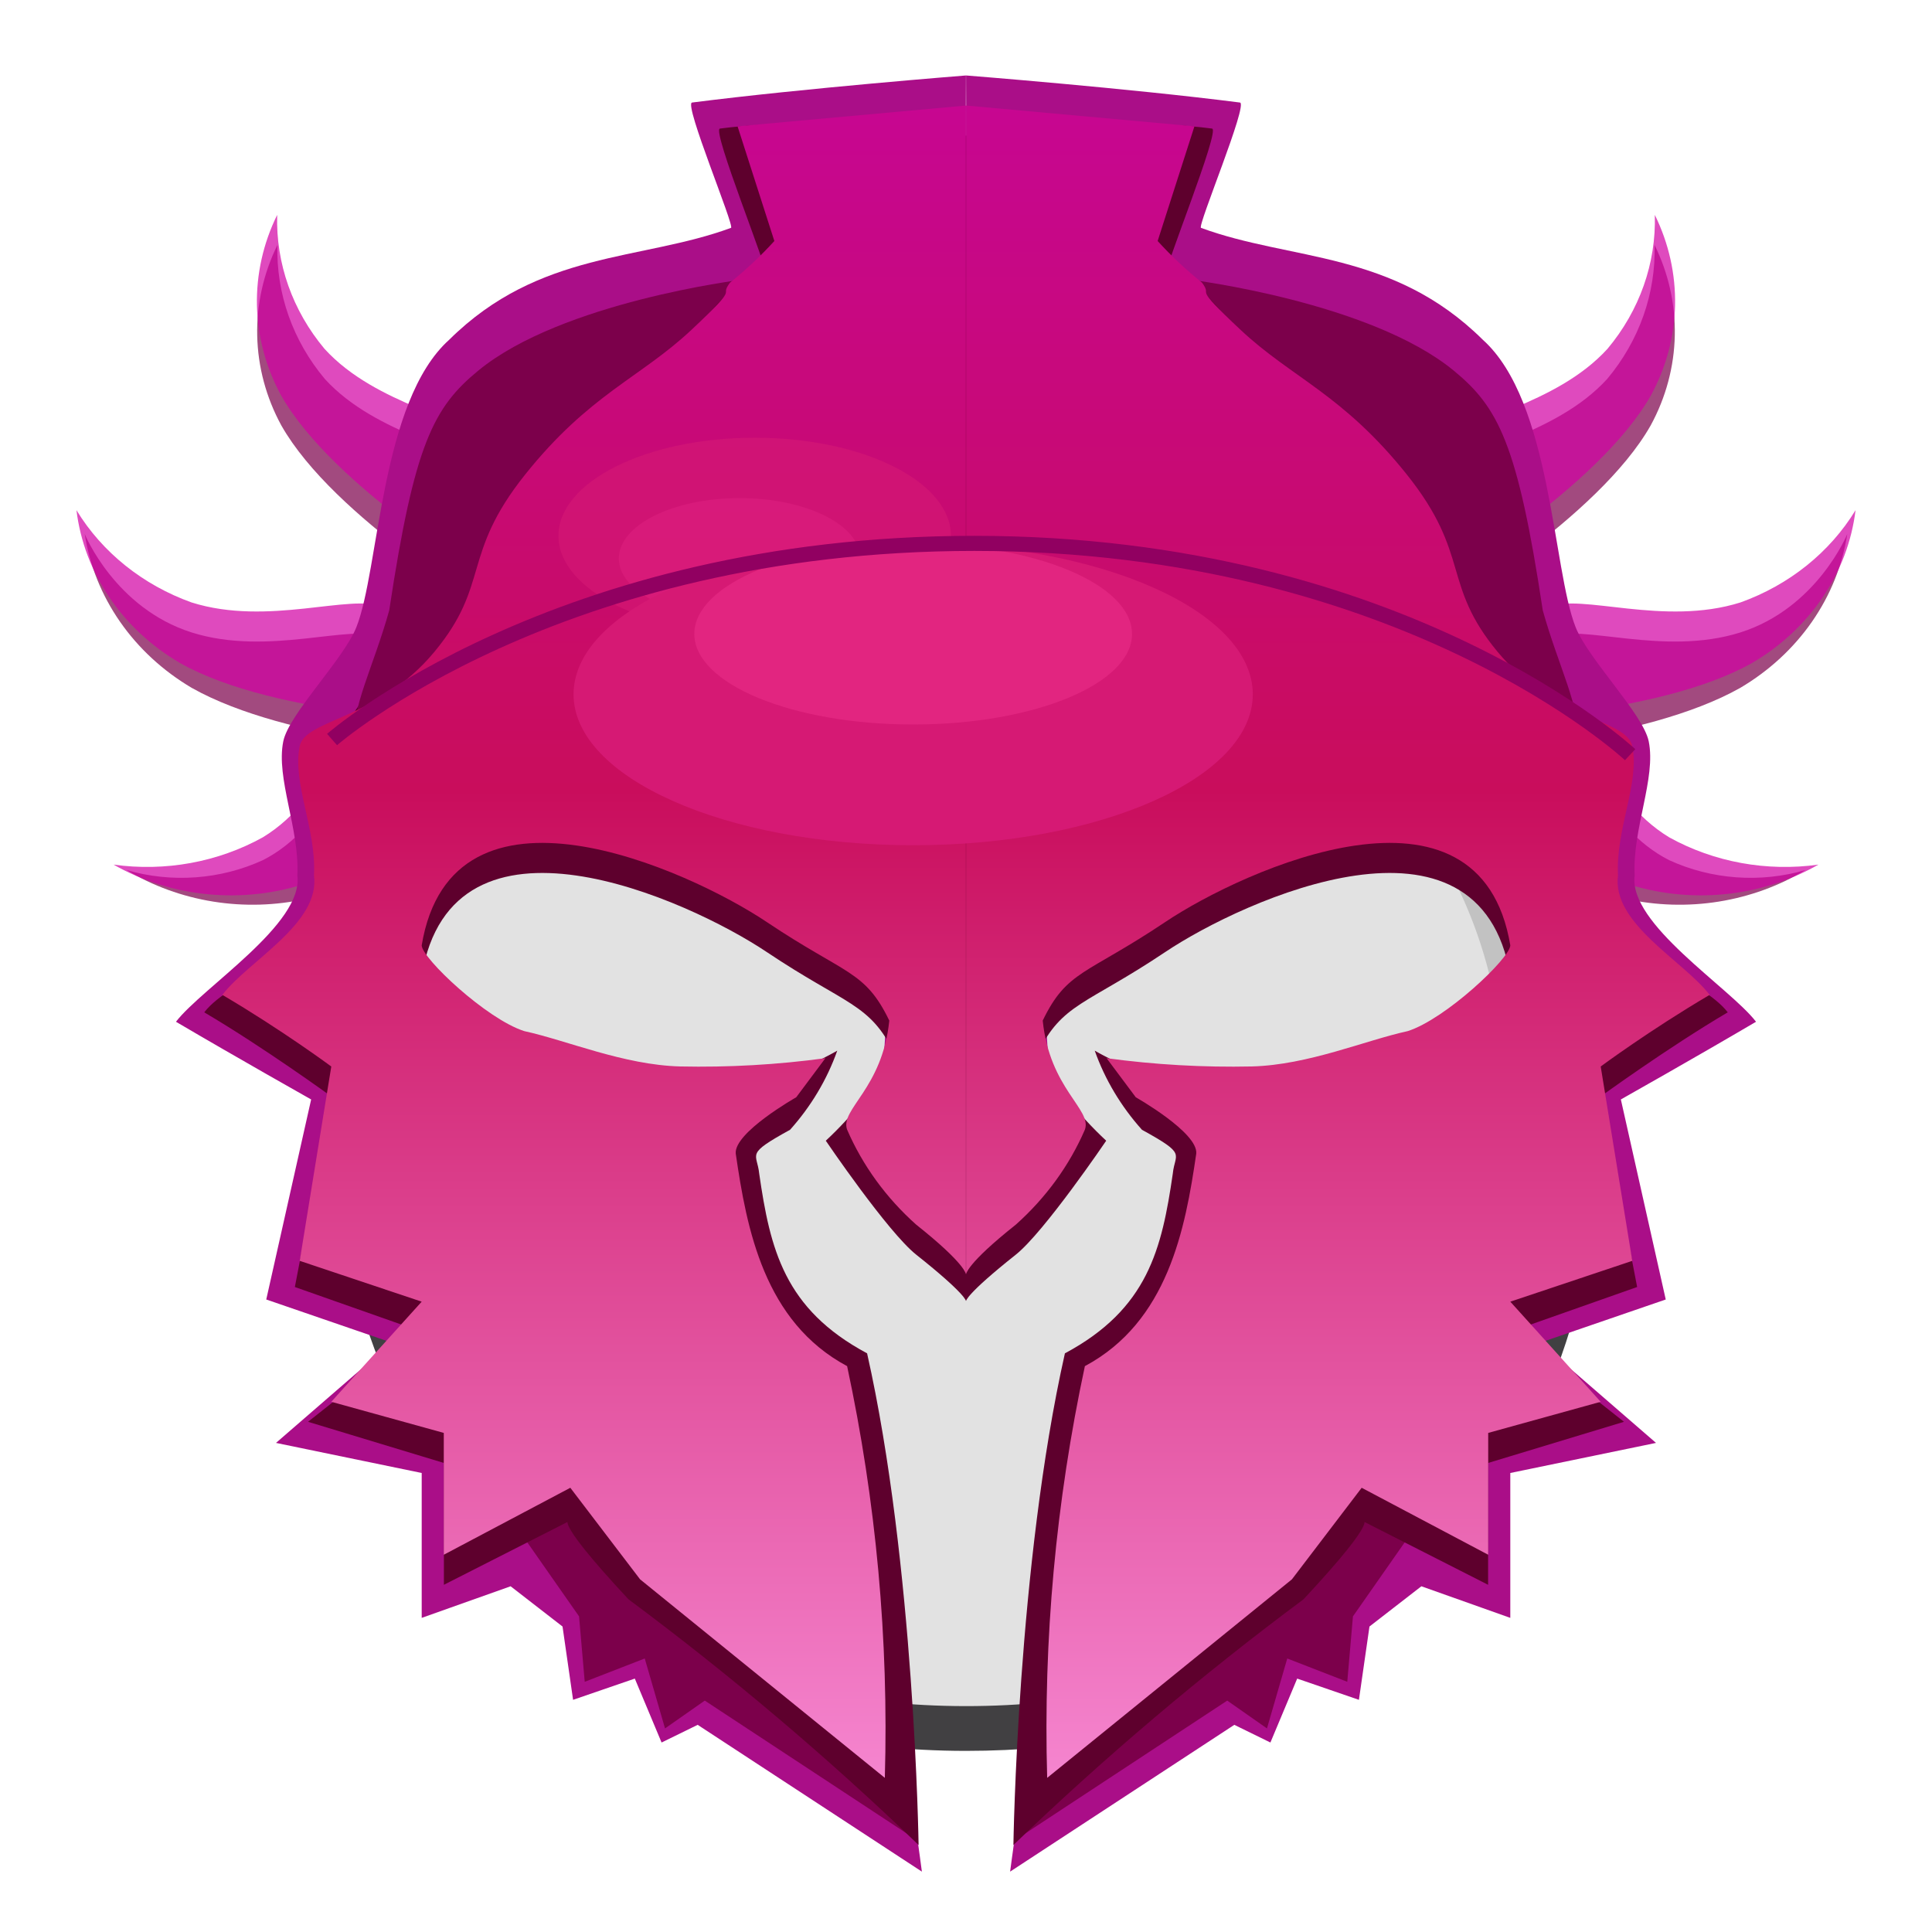 <svg width="128" height="128" viewBox="0 0 128 128" fill="none" xmlns="http://www.w3.org/2000/svg">
<path d="M64.004 115.01C34.004 115.01 23.004 90.291 23.004 74.471C23.004 53.707 30.004 29.977 64.004 29.977C91.004 29.977 105.004 44.808 105.004 74.471C105.004 89.302 96.004 115.01 64.004 115.01Z" fill="#E2E2E2"/>
<path d="M64 30.966C86 30.966 103 40.854 103 74.472C103 90.292 93 113.034 64 113.034C34 113.034 25 88.315 25 74.472C25 41.843 42 30.966 64 30.966ZM64 28C45 28 22 35.91 22 74.472C22 90.292 33 116 64 116C78 116 89 111.056 97 101.169C103 94.247 106 84.36 106 74.472C106 43.82 92 28 64 28Z" fill="#414042"/>
<path d="M103 74.471C103 83.37 100 94.246 92 102.156C86 109.078 112 74.642 92 51.901C70 27.182 35 41.842 35 41.842C35 41.842 43 30.965 64 30.965C86 30.965 103 40.853 103 74.471Z" fill="#C2C2C2"/>
<path opacity="0.71" d="M32.685 40.529C33.509 39.119 33.904 37.528 33.827 35.926C33.75 34.325 33.205 32.772 32.248 31.436C30.919 29.619 24.984 28.908 21.516 25.102C19.396 22.569 18.288 19.433 18.381 16.229C17.455 18.112 16.997 20.164 17.041 22.233C17.085 24.302 17.631 26.336 18.637 28.183C22.117 34.333 32.685 40.529 32.685 40.529Z" fill="#7C004B"/>
<path opacity="0.71" d="M30.856 49.796C30.78 48.194 30.234 46.64 29.277 45.303C28.321 43.966 26.99 42.896 25.427 42.207C23.278 41.283 17.793 43.51 12.703 41.903C7.613 40.295 5.612 35.379 5.612 35.379C5.932 37.452 6.731 39.435 7.955 41.195C9.179 42.955 10.798 44.448 12.703 45.573C19.105 49.184 30.856 49.796 30.856 49.796Z" fill="#7C004B"/>
<path opacity="0.71" d="M27.071 57.157C27.071 57.157 30.005 46.958 24.98 48.849C22.983 49.6 21.739 54.797 17.414 56.988C14.609 58.276 11.376 58.512 8.389 57.645C10.128 58.695 12.08 59.405 14.125 59.733C16.17 60.061 18.265 60 20.284 59.553C26.823 57.923 27.071 57.157 27.071 57.157Z" fill="#7C004B"/>
<path opacity="0.71" d="M32.668 38.537C33.492 37.127 33.887 35.536 33.81 33.934C33.733 32.333 33.187 30.78 32.231 29.444C30.902 27.627 24.967 26.916 21.499 23.11C19.378 20.577 18.27 17.442 18.364 14.237C17.437 16.12 16.979 18.172 17.024 20.241C17.068 22.311 17.613 24.344 18.62 26.192C22.099 32.341 32.668 38.537 32.668 38.537Z" fill="#D200A4"/>
<path opacity="0.71" d="M30.839 47.805C30.762 46.202 30.217 44.649 29.26 43.312C28.304 41.975 26.973 40.905 25.41 40.216C23.261 39.292 17.776 41.519 12.686 39.912C9.46 38.753 6.767 36.593 5.065 33.8C5.317 35.858 6.065 37.837 7.253 39.59C8.442 41.343 10.04 42.827 11.93 43.93C18.332 47.541 30.839 47.805 30.839 47.805Z" fill="#D200A4"/>
<path opacity="0.71" d="M28.086 54.416C28.086 54.416 30.007 43.916 24.706 46.434C22.598 47.435 21.896 52.753 17.404 55.48C14.435 57.123 10.943 57.76 7.524 57.283C9.426 58.365 11.567 59.037 13.788 59.248C16.009 59.46 18.252 59.206 20.352 58.505C27.355 56.053 28.086 54.416 28.086 54.416Z" fill="#D200A4"/>
<path d="M63.996 5L63.766 82.363C63.766 82.363 64.029 81.786 60.7 79.143C58.813 77.648 60.055 75.238 58.916 72.847C58.431 71.501 58.461 70.143 58.916 65.623C57.304 62.285 56.043 62.606 50.802 59.096C45.562 55.587 29.952 48.55 27.937 60.641C27.965 61.501 27.646 67.99 30.154 68.787C32.989 69.406 37.162 73.669 40.902 73.769C45.948 73.909 54.282 70.705 54.282 70.705H52.751C52.751 70.705 48.604 73.05 48.745 74.441C49.471 79.439 49.735 86.498 55.23 89.439C58.38 103.42 61.077 124 61.077 124L46.223 114.275L43.831 115.446L42.058 111.211L37.968 112.618L37.269 107.761L33.83 105.095L27.939 107.188V97.589L18.285 95.596L25.951 88.952L17.64 86.095L20.614 72.842C20.614 72.842 15.635 70.035 11.658 67.694C13.404 65.424 20.13 61.2 19.7 58.011C19.862 54.922 18.265 51.564 18.769 49.11C19.136 47.316 22.757 43.684 23.605 41.569C25.147 37.71 25.189 26.608 29.766 22.504C35.742 16.589 42.469 17.296 48.431 15.096C48.689 14.996 45.279 6.865 45.852 6.793C53.287 5.842 63.996 5 63.996 5Z" fill="#AA0E88"/>
<path d="M33.312 99.864L38.364 107.089L38.74 111.423L42.716 109.879L44.06 114.512L46.693 112.669L60.253 121.591L57.279 95.45L35.784 81.233L33.312 99.864Z" fill="#7C004B"/>
<path d="M64 8.985V86.202C64 86.202 64.034 85.771 60.705 83.128C58.819 81.633 54.711 75.575 54.711 75.575C56.538 73.877 58.069 71.928 59.252 69.796C57.64 66.457 56.049 66.591 50.809 63.081C45.568 59.572 29.959 52.536 27.944 64.626C27.972 65.486 32.234 69.508 34.742 70.306C37.577 70.924 41.319 72.545 45.059 72.647C50.105 72.787 55.471 69.608 55.471 69.608C54.793 71.523 53.731 73.302 52.342 74.852C49.332 76.509 50.16 76.362 50.299 77.754C51.025 82.752 51.952 86.722 57.447 89.662C60.596 103.643 60.859 122.235 60.859 122.235C54.831 116.433 48.41 110.995 41.634 105.954C36.206 100.125 37.819 100.723 37.819 100.723L29.409 104.997V96.925L20.408 94.198L27.945 88.231L19.535 85.268L21.958 72.65C21.958 72.65 17.507 69.412 13.531 67.07C15.276 64.8 21.242 63.171 20.812 59.982C20.973 56.893 20.724 53.469 21.229 51.014C21.596 49.22 24.075 46.839 24.924 44.724C26.466 40.865 26.099 30.41 30.677 26.305C36.652 20.39 44.769 20.356 50.731 18.156C50.989 18.056 47.126 8.59 47.699 8.518C55.132 7.557 64 8.985 64 8.985Z" fill="#5E002D"/>
<path d="M23.477 49.157C23.779 52.263 29.855 46.035 36.75 36.452C40.47 31.281 42.732 24.737 49.074 18.54C49.074 18.54 37.22 20.012 31.699 24.544C28.735 26.977 27.454 29.377 25.788 40.437C24.733 44.224 23.256 46.882 23.477 49.157Z" fill="#7C004B"/>
<path d="M63.995 6.993V84.434C63.995 84.434 64.028 83.779 60.7 81.136C58.711 79.362 57.151 77.216 56.123 74.841C55.637 73.494 58.461 72.136 58.917 67.616C57.305 64.278 56.043 64.599 50.803 61.089C45.562 57.58 29.953 50.544 27.938 62.634C27.965 63.494 32.228 67.516 34.735 68.314C37.571 68.933 41.313 70.553 45.053 70.655C48.275 70.724 51.497 70.54 54.686 70.107L52.751 72.698C52.751 72.698 48.605 75.043 48.746 76.434C49.471 81.432 50.63 87.57 56.124 90.51C58.047 99.489 58.885 108.638 58.622 117.788L42.407 104.635L37.785 98.569L29.402 103.006V94.934L21.95 92.872L27.938 86.239L19.857 83.534L21.949 70.658C21.949 70.658 18.708 68.254 14.731 65.912C16.477 63.642 21.233 61.179 20.803 57.99C20.965 54.901 19.352 51.887 19.857 49.433C20.224 47.639 25.047 47.685 28.777 43.189C32.507 38.693 30.531 36.778 34.787 31.447C39.043 26.116 42.405 25.043 45.8 21.862C49.195 18.682 47.566 19.801 48.365 18.724C49.421 17.878 50.404 16.956 51.303 15.967L48.865 8.369L63.995 6.993Z" fill="url(#paint0_linear_4705_230913)"/>
<path opacity="0.71" d="M95.315 40.529C94.491 39.119 94.096 37.528 94.173 35.926C94.25 34.325 94.796 32.772 95.752 31.436C97.081 29.619 103.016 28.908 106.484 25.102C108.604 22.569 109.712 19.433 109.619 16.229C110.545 18.112 111.003 20.164 110.959 22.233C110.915 24.302 110.369 26.336 109.363 28.183C105.883 34.333 95.315 40.529 95.315 40.529Z" fill="#7C004B"/>
<path opacity="0.71" d="M97.144 49.796C97.22 48.194 97.766 46.64 98.722 45.303C99.679 43.966 101.01 42.896 102.573 42.207C104.722 41.283 110.207 43.51 115.297 41.903C120.387 40.295 122.388 35.379 122.388 35.379C122.068 37.452 121.269 39.435 120.045 41.195C118.821 42.955 117.202 44.448 115.297 45.573C108.895 49.184 97.144 49.796 97.144 49.796Z" fill="#7C004B"/>
<path opacity="0.71" d="M100.929 57.157C100.929 57.157 97.995 46.958 103.02 48.849C105.017 49.6 106.261 54.797 110.586 56.988C113.391 58.276 116.624 58.512 119.611 57.645C117.872 58.695 115.92 59.405 113.875 59.733C111.83 60.061 109.735 60 107.716 59.553C101.177 57.923 100.929 57.157 100.929 57.157Z" fill="#7C004B"/>
<path opacity="0.71" d="M95.332 38.537C94.508 37.127 94.113 35.536 94.19 33.934C94.267 32.333 94.813 30.78 95.769 29.444C97.098 27.627 103.033 26.916 106.501 23.11C108.622 20.577 109.73 17.442 109.636 14.237C110.563 16.12 111.021 18.172 110.976 20.241C110.932 22.311 110.386 24.344 109.38 26.192C105.901 32.341 95.332 38.537 95.332 38.537Z" fill="#D200A4"/>
<path opacity="0.71" d="M97.161 47.805C97.238 46.202 97.783 44.649 98.74 43.312C99.696 41.975 101.027 40.905 102.59 40.216C104.74 39.292 110.225 41.519 115.314 39.912C118.54 38.753 121.233 36.593 122.935 33.8C122.683 35.858 121.935 37.837 120.747 39.59C119.558 41.343 117.96 42.827 116.07 43.93C109.668 47.541 97.161 47.805 97.161 47.805Z" fill="#D200A4"/>
<path opacity="0.71" d="M99.914 54.416C99.914 54.416 97.993 43.916 103.294 46.434C105.402 47.435 106.104 52.753 110.596 55.48C113.565 57.123 117.057 57.76 120.476 57.283C118.574 58.365 116.433 59.037 114.212 59.248C111.991 59.46 109.748 59.206 107.648 58.505C100.645 56.053 99.914 54.416 99.914 54.416Z" fill="#D200A4"/>
<path d="M64.004 5L64.234 82.363C64.234 82.363 63.971 81.786 67.3 79.143C69.187 77.648 67.945 75.238 69.084 72.847C69.569 71.501 69.539 70.143 69.084 65.623C70.696 62.285 71.957 62.606 77.198 59.096C82.438 55.587 98.048 48.55 100.063 60.641C100.035 61.501 100.354 67.99 97.846 68.787C95.01 69.406 90.838 73.669 87.098 73.769C82.052 73.909 73.718 70.705 73.718 70.705H75.249C75.249 70.705 79.396 73.05 79.255 74.441C78.529 79.439 78.265 86.498 72.77 89.439C69.62 103.42 66.923 124 66.923 124L81.777 114.275L84.168 115.446L85.942 111.211L90.032 112.618L90.731 107.761L94.17 105.095L100.061 107.188V97.589L109.715 95.596L102.049 88.952L110.36 86.095L107.386 72.842C107.386 72.842 112.365 70.035 116.342 67.694C114.596 65.424 107.87 61.2 108.3 58.011C108.138 54.922 109.735 51.564 109.231 49.11C108.864 47.316 105.243 43.684 104.395 41.569C102.853 37.71 102.811 26.608 98.234 22.504C92.258 16.589 85.531 17.296 79.569 15.096C79.311 14.996 82.721 6.865 82.148 6.793C74.713 5.842 64.004 5 64.004 5Z" fill="#AA0E88"/>
<path d="M94.688 99.864L89.636 107.089L89.26 111.423L85.284 109.879L83.94 114.512L81.307 112.669L67.747 121.591L70.721 95.45L92.216 81.233L94.688 99.864Z" fill="#7C004B"/>
<path d="M64 8.985V86.202C64 86.202 63.967 85.771 67.295 83.128C69.181 81.633 73.289 75.575 73.289 75.575C71.462 73.877 69.931 71.928 68.748 69.796C70.36 66.457 71.951 66.591 77.191 63.081C82.432 59.572 98.041 52.536 100.056 64.626C100.028 65.486 95.766 69.508 93.258 70.306C90.423 70.924 86.681 72.545 82.941 72.647C77.895 72.787 72.529 69.608 72.529 69.608C73.207 71.523 74.269 73.302 75.659 74.852C78.668 76.509 77.84 76.362 77.701 77.754C76.975 82.752 76.048 86.722 70.553 89.662C67.403 103.643 67.141 122.235 67.141 122.235C73.169 116.433 79.59 110.995 86.366 105.954C91.794 100.125 90.181 100.723 90.181 100.723L98.591 104.997V96.925L107.592 94.198L100.055 88.231L108.465 85.268L106.042 72.65C106.042 72.65 110.493 69.412 114.469 67.07C112.724 64.8 106.758 63.171 107.188 59.982C107.027 56.893 107.276 53.469 106.771 51.014C106.403 49.22 103.925 46.839 103.076 44.724C101.534 40.865 101.901 30.41 97.323 26.305C91.348 20.39 83.231 20.356 77.269 18.156C77.01 18.056 80.874 8.59 80.301 8.518C72.868 7.557 64 8.985 64 8.985Z" fill="#5E002D"/>
<path d="M104.523 49.157C104.221 52.263 98.145 46.035 91.25 36.452C87.53 31.281 85.268 24.737 78.926 18.54C78.926 18.54 90.78 20.012 96.301 24.544C99.265 26.977 100.546 29.377 102.212 40.437C103.267 44.224 104.744 46.882 104.523 49.157Z" fill="#7C004B"/>
<path d="M64.005 6.993V84.434C64.005 84.434 63.972 83.779 67.3 81.136C69.289 79.362 70.85 77.216 71.877 74.841C72.363 73.494 69.539 72.136 69.083 67.616C70.695 64.278 71.957 64.599 77.197 61.089C82.438 57.58 98.047 50.544 100.062 62.634C100.034 63.494 95.772 67.516 93.265 68.314C90.43 68.933 86.687 70.553 82.947 70.655C79.725 70.724 76.503 70.54 73.314 70.107L75.249 72.698C75.249 72.698 79.395 75.043 79.254 76.434C78.529 81.432 77.37 87.57 71.876 90.51C69.954 99.489 69.115 108.638 69.378 117.788L85.593 104.635L90.215 98.569L98.597 103.006V94.934L106.05 92.872L100.062 86.239L108.143 83.534L106.051 70.658C106.051 70.658 109.292 68.254 113.269 65.912C111.523 63.642 106.767 61.179 107.197 57.99C107.035 54.901 108.648 51.887 108.143 49.433C107.776 47.639 102.953 47.685 99.223 43.189C95.493 38.693 97.469 36.778 93.213 31.447C88.957 26.116 85.595 25.043 82.2 21.862C78.805 18.682 80.434 19.801 79.635 18.724C78.579 17.878 77.596 16.956 76.697 15.967L79.135 8.369L64.005 6.993Z" fill="url(#paint1_linear_4705_230913)"/>
<g opacity="0.6">
<path d="M50.001 42C57.181 42 63.002 39.09 63.002 35.5C63.002 31.91 57.181 29 50.001 29C42.821 29 37 31.91 37 35.5C37 39.09 42.821 42 50.001 42Z" fill="#D61974"/>
<path d="M49.001 41C53.419 41 57.001 39.209 57.001 37C57.001 34.791 53.419 33 49.001 33C44.582 33 41 34.791 41 37C41 39.209 44.582 41 49.001 41Z" fill="#E22580"/>
</g>
<path d="M60.5 56C72.926 56 83 51.523 83 46C83 40.477 72.926 36 60.5 36C48.074 36 38 40.477 38 46C38 51.523 48.074 56 60.5 56Z" fill="#D61974"/>
<path d="M60.5 48C68.508 48 75 45.314 75 42C75 38.686 68.508 36 60.5 36C52.492 36 46 38.686 46 42C46 45.314 52.492 48 60.5 48Z" fill="#E22580"/>
<path d="M22 48.996C22 48.996 36.847 36 64.556 36C93.047 36 108 50 108 50" stroke="#910061" stroke-miterlimit="10"/>
<defs>
<linearGradient id="paint0_linear_4705_230913" x1="39.363" y1="6.993" x2="39.363" y2="117.788" gradientUnits="userSpaceOnUse">
<stop stop-color="#C70691"/>
<stop offset="0.409" stop-color="#C90D5C"/>
<stop offset="1" stop-color="#F585CF"/>
</linearGradient>
<linearGradient id="paint1_linear_4705_230913" x1="88.637" y1="6.993" x2="88.637" y2="117.788" gradientUnits="userSpaceOnUse">
<stop stop-color="#C70691"/>
<stop offset="0.409" stop-color="#C90D5C"/>
<stop offset="1" stop-color="#F585CF"/>
</linearGradient>
</defs>
</svg>
